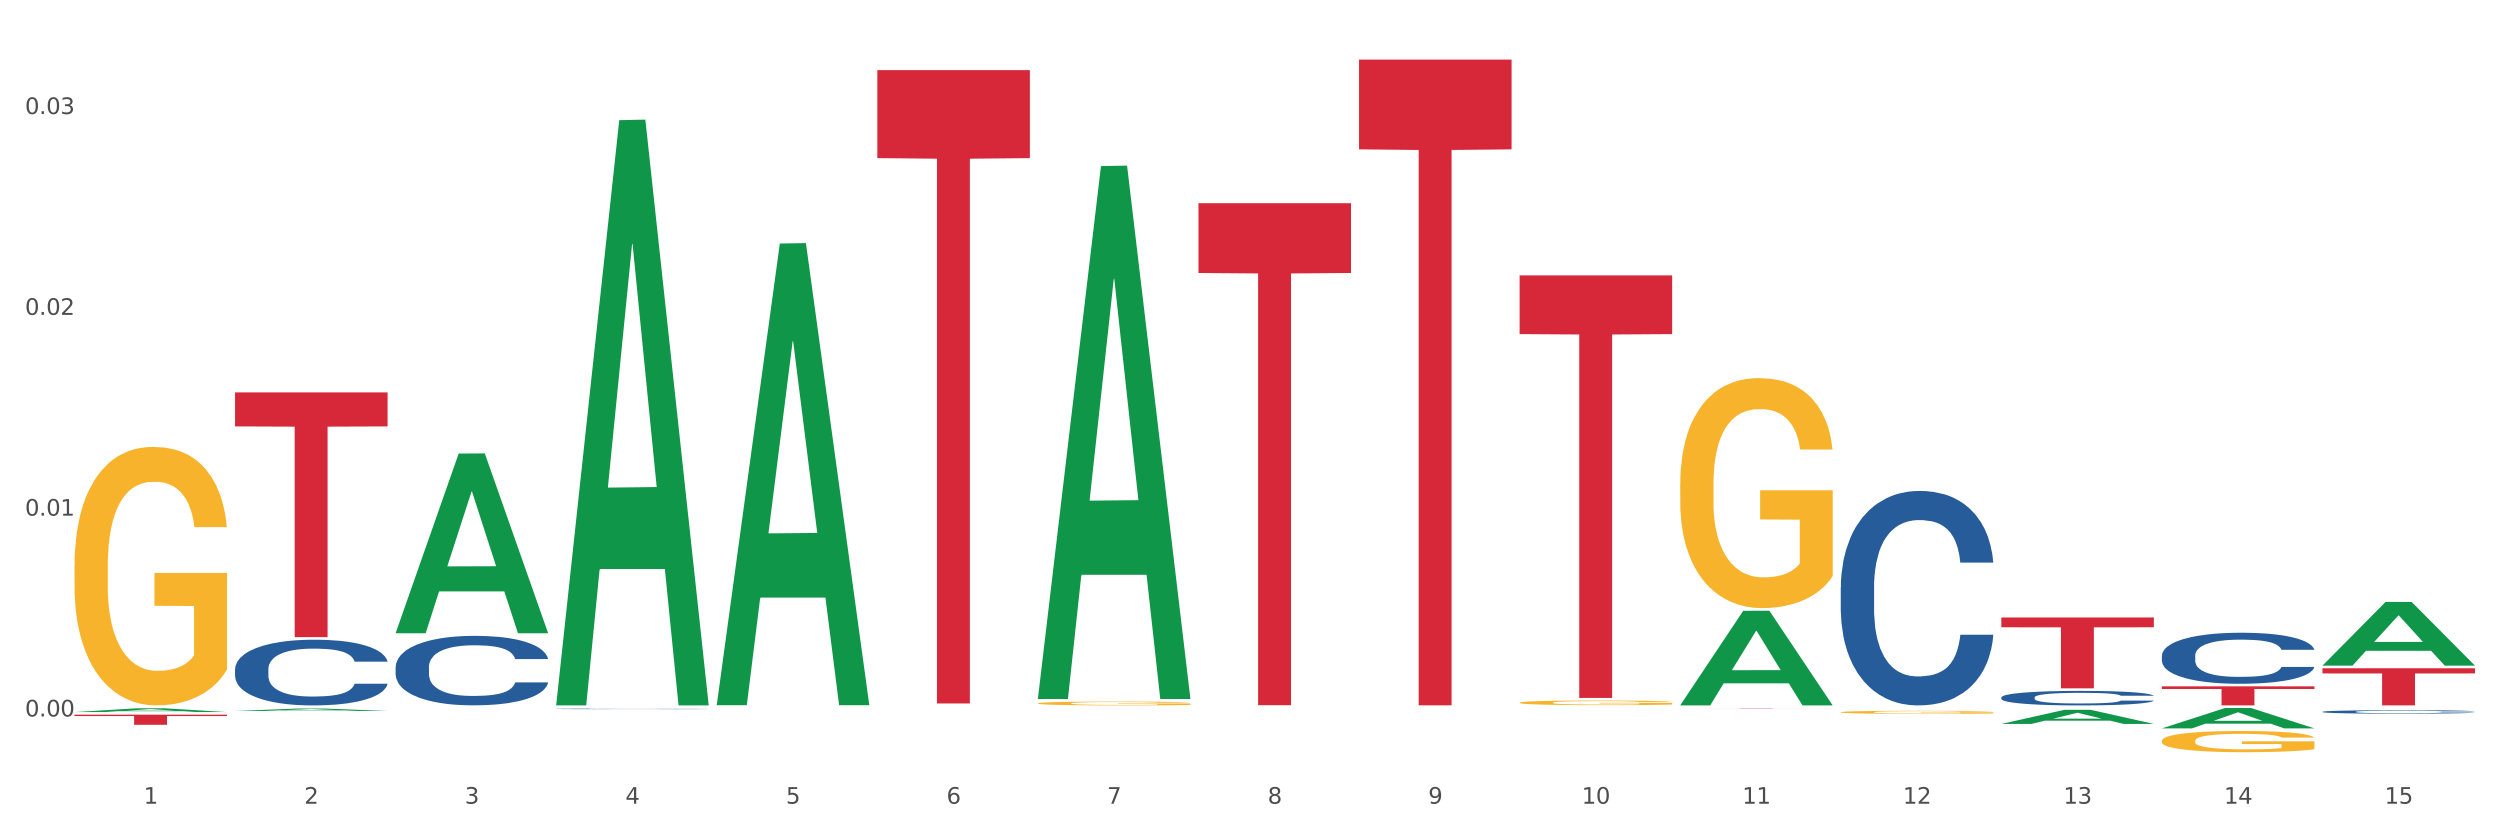 <?xml version="1.0" encoding="utf-8" standalone="no"?>
<!DOCTYPE svg PUBLIC "-//W3C//DTD SVG 1.1//EN"
  "http://www.w3.org/Graphics/SVG/1.1/DTD/svg11.dtd">
<svg xmlns:xlink="http://www.w3.org/1999/xlink" width="1080pt" height="360pt" viewBox="0 0 1080 360" xmlns="http://www.w3.org/2000/svg" version="1.1">
 <rect x="0" y="0" width="1080" height="360" fill="#333333" stroke="none"/>
 <defs>
  <style type="text/css">*{stroke-linejoin: round; stroke-linecap: butt}</style>
 </defs>
 <g id="figure_1">
  <g id="patch_1">
   <path d="M 0 360 
L 1080 360 
L 1080 0 
L 0 0 
z
" style="fill: #ffffff; stroke: #ffffff; stroke-linejoin: miter"/>
  </g>
  <g id="axes_1">
   <g id="matplotlib.axis_1">
    <g id="xtick_1">
     <g id="text_1">
      <!-- 1 -->
      <g style="fill: #4d4d4d" transform="translate(62.07 347.204) scale(0.096 -0.096)">
       <defs>
        <path id="DejaVuSans-31" d="M 794 531 
L 1825 531 
L 1825 4091 
L 703 3866 
L 703 4441 
L 1819 4666 
L 2450 4666 
L 2450 531 
L 3481 531 
L 3481 0 
L 794 0 
L 794 531 
z
" transform="scale(0.016)"/>
       </defs>
       <use xlink:href="#DejaVuSans-31"/>
      </g>
     </g>
    </g>
    <g id="xtick_2">
     <g id="text_2">
      <!-- 2 -->
      <g style="fill: #4d4d4d" transform="translate(131.436 347.204) scale(0.096 -0.096)">
       <defs>
        <path id="DejaVuSans-32" d="M 1228 531 
L 3431 531 
L 3431 0 
L 469 0 
L 469 531 
Q 828 903 1448 1529 
Q 2069 2156 2228 2338 
Q 2531 2678 2651 2914 
Q 2772 3150 2772 3378 
Q 2772 3750 2511 3984 
Q 2250 4219 1831 4219 
Q 1534 4219 1204 4116 
Q 875 4013 500 3803 
L 500 4441 
Q 881 4594 1212 4672 
Q 1544 4750 1819 4750 
Q 2544 4750 2975 4387 
Q 3406 4025 3406 3419 
Q 3406 3131 3298 2873 
Q 3191 2616 2906 2266 
Q 2828 2175 2409 1742 
Q 1991 1309 1228 531 
z
" transform="scale(0.016)"/>
       </defs>
       <use xlink:href="#DejaVuSans-32"/>
      </g>
     </g>
    </g>
    <g id="xtick_3">
     <g id="text_3">
      <!-- 3 -->
      <g style="fill: #4d4d4d" transform="translate(200.802 347.204) scale(0.096 -0.096)">
       <defs>
        <path id="DejaVuSans-33" d="M 2597 2516 
Q 3050 2419 3304 2112 
Q 3559 1806 3559 1356 
Q 3559 666 3084 287 
Q 2609 -91 1734 -91 
Q 1441 -91 1130 -33 
Q 819 25 488 141 
L 488 750 
Q 750 597 1062 519 
Q 1375 441 1716 441 
Q 2309 441 2620 675 
Q 2931 909 2931 1356 
Q 2931 1769 2642 2001 
Q 2353 2234 1838 2234 
L 1294 2234 
L 1294 2753 
L 1863 2753 
Q 2328 2753 2575 2939 
Q 2822 3125 2822 3475 
Q 2822 3834 2567 4026 
Q 2313 4219 1838 4219 
Q 1578 4219 1281 4162 
Q 984 4106 628 3988 
L 628 4550 
Q 988 4650 1302 4700 
Q 1616 4750 1894 4750 
Q 2613 4750 3031 4423 
Q 3450 4097 3450 3541 
Q 3450 3153 3228 2886 
Q 3006 2619 2597 2516 
z
" transform="scale(0.016)"/>
       </defs>
       <use xlink:href="#DejaVuSans-33"/>
      </g>
     </g>
    </g>
    <g id="xtick_4">
     <g id="text_4">
      <!-- 4 -->
      <g style="fill: #4d4d4d" transform="translate(270.169 347.204) scale(0.096 -0.096)">
       <defs>
        <path id="DejaVuSans-34" d="M 2419 4116 
L 825 1625 
L 2419 1625 
L 2419 4116 
z
M 2253 4666 
L 3047 4666 
L 3047 1625 
L 3713 1625 
L 3713 1100 
L 3047 1100 
L 3047 0 
L 2419 0 
L 2419 1100 
L 313 1100 
L 313 1709 
L 2253 4666 
z
" transform="scale(0.016)"/>
       </defs>
       <use xlink:href="#DejaVuSans-34"/>
      </g>
     </g>
    </g>
    <g id="xtick_5">
     <g id="text_5">
      <!-- 5 -->
      <g style="fill: #4d4d4d" transform="translate(339.535 347.204) scale(0.096 -0.096)">
       <defs>
        <path id="DejaVuSans-35" d="M 691 4666 
L 3169 4666 
L 3169 4134 
L 1269 4134 
L 1269 2991 
Q 1406 3038 1543 3061 
Q 1681 3084 1819 3084 
Q 2600 3084 3056 2656 
Q 3513 2228 3513 1497 
Q 3513 744 3044 326 
Q 2575 -91 1722 -91 
Q 1428 -91 1123 -41 
Q 819 9 494 109 
L 494 744 
Q 775 591 1075 516 
Q 1375 441 1709 441 
Q 2250 441 2565 725 
Q 2881 1009 2881 1497 
Q 2881 1984 2565 2268 
Q 2250 2553 1709 2553 
Q 1456 2553 1204 2497 
Q 953 2441 691 2322 
L 691 4666 
z
" transform="scale(0.016)"/>
       </defs>
       <use xlink:href="#DejaVuSans-35"/>
      </g>
     </g>
    </g>
    <g id="xtick_6">
     <g id="text_6">
      <!-- 6 -->
      <g style="fill: #4d4d4d" transform="translate(408.901 347.204) scale(0.096 -0.096)">
       <defs>
        <path id="DejaVuSans-36" d="M 2113 2584 
Q 1688 2584 1439 2293 
Q 1191 2003 1191 1497 
Q 1191 994 1439 701 
Q 1688 409 2113 409 
Q 2538 409 2786 701 
Q 3034 994 3034 1497 
Q 3034 2003 2786 2293 
Q 2538 2584 2113 2584 
z
M 3366 4563 
L 3366 3988 
Q 3128 4100 2886 4159 
Q 2644 4219 2406 4219 
Q 1781 4219 1451 3797 
Q 1122 3375 1075 2522 
Q 1259 2794 1537 2939 
Q 1816 3084 2150 3084 
Q 2853 3084 3261 2657 
Q 3669 2231 3669 1497 
Q 3669 778 3244 343 
Q 2819 -91 2113 -91 
Q 1303 -91 875 529 
Q 447 1150 447 2328 
Q 447 3434 972 4092 
Q 1497 4750 2381 4750 
Q 2619 4750 2861 4703 
Q 3103 4656 3366 4563 
z
" transform="scale(0.016)"/>
       </defs>
       <use xlink:href="#DejaVuSans-36"/>
      </g>
     </g>
    </g>
    <g id="xtick_7">
     <g id="text_7">
      <!-- 7 -->
      <g style="fill: #4d4d4d" transform="translate(478.267 347.204) scale(0.096 -0.096)">
       <defs>
        <path id="DejaVuSans-37" d="M 525 4666 
L 3525 4666 
L 3525 4397 
L 1831 0 
L 1172 0 
L 2766 4134 
L 525 4134 
L 525 4666 
z
" transform="scale(0.016)"/>
       </defs>
       <use xlink:href="#DejaVuSans-37"/>
      </g>
     </g>
    </g>
    <g id="xtick_8">
     <g id="text_8">
      <!-- 8 -->
      <g style="fill: #4d4d4d" transform="translate(547.634 347.204) scale(0.096 -0.096)">
       <defs>
        <path id="DejaVuSans-38" d="M 2034 2216 
Q 1584 2216 1326 1975 
Q 1069 1734 1069 1313 
Q 1069 891 1326 650 
Q 1584 409 2034 409 
Q 2484 409 2743 651 
Q 3003 894 3003 1313 
Q 3003 1734 2745 1975 
Q 2488 2216 2034 2216 
z
M 1403 2484 
Q 997 2584 770 2862 
Q 544 3141 544 3541 
Q 544 4100 942 4425 
Q 1341 4750 2034 4750 
Q 2731 4750 3128 4425 
Q 3525 4100 3525 3541 
Q 3525 3141 3298 2862 
Q 3072 2584 2669 2484 
Q 3125 2378 3379 2068 
Q 3634 1759 3634 1313 
Q 3634 634 3220 271 
Q 2806 -91 2034 -91 
Q 1263 -91 848 271 
Q 434 634 434 1313 
Q 434 1759 690 2068 
Q 947 2378 1403 2484 
z
M 1172 3481 
Q 1172 3119 1398 2916 
Q 1625 2713 2034 2713 
Q 2441 2713 2670 2916 
Q 2900 3119 2900 3481 
Q 2900 3844 2670 4047 
Q 2441 4250 2034 4250 
Q 1625 4250 1398 4047 
Q 1172 3844 1172 3481 
z
" transform="scale(0.016)"/>
       </defs>
       <use xlink:href="#DejaVuSans-38"/>
      </g>
     </g>
    </g>
    <g id="xtick_9">
     <g id="text_9">
      <!-- 9 -->
      <g style="fill: #4d4d4d" transform="translate(617 347.204) scale(0.096 -0.096)">
       <defs>
        <path id="DejaVuSans-39" d="M 703 97 
L 703 672 
Q 941 559 1184 500 
Q 1428 441 1663 441 
Q 2288 441 2617 861 
Q 2947 1281 2994 2138 
Q 2813 1869 2534 1725 
Q 2256 1581 1919 1581 
Q 1219 1581 811 2004 
Q 403 2428 403 3163 
Q 403 3881 828 4315 
Q 1253 4750 1959 4750 
Q 2769 4750 3195 4129 
Q 3622 3509 3622 2328 
Q 3622 1225 3098 567 
Q 2575 -91 1691 -91 
Q 1453 -91 1209 -44 
Q 966 3 703 97 
z
M 1959 2075 
Q 2384 2075 2632 2365 
Q 2881 2656 2881 3163 
Q 2881 3666 2632 3958 
Q 2384 4250 1959 4250 
Q 1534 4250 1286 3958 
Q 1038 3666 1038 3163 
Q 1038 2656 1286 2365 
Q 1534 2075 1959 2075 
z
" transform="scale(0.016)"/>
       </defs>
       <use xlink:href="#DejaVuSans-39"/>
      </g>
     </g>
    </g>
    <g id="xtick_10">
     <g id="text_10">
      <!-- 10 -->
      <g style="fill: #4d4d4d" transform="translate(683.312 347.204) scale(0.096 -0.096)">
       <defs>
        <path id="DejaVuSans-30" d="M 2034 4250 
Q 1547 4250 1301 3770 
Q 1056 3291 1056 2328 
Q 1056 1369 1301 889 
Q 1547 409 2034 409 
Q 2525 409 2770 889 
Q 3016 1369 3016 2328 
Q 3016 3291 2770 3770 
Q 2525 4250 2034 4250 
z
M 2034 4750 
Q 2819 4750 3233 4129 
Q 3647 3509 3647 2328 
Q 3647 1150 3233 529 
Q 2819 -91 2034 -91 
Q 1250 -91 836 529 
Q 422 1150 422 2328 
Q 422 3509 836 4129 
Q 1250 4750 2034 4750 
z
" transform="scale(0.016)"/>
       </defs>
       <use xlink:href="#DejaVuSans-31"/>
       <use xlink:href="#DejaVuSans-30" transform="translate(63.623 0)"/>
      </g>
     </g>
    </g>
    <g id="xtick_11">
     <g id="text_11">
      <!-- 11 -->
      <g style="fill: #4d4d4d" transform="translate(752.678 347.204) scale(0.096 -0.096)">
       <use xlink:href="#DejaVuSans-31"/>
       <use xlink:href="#DejaVuSans-31" transform="translate(63.623 0)"/>
      </g>
     </g>
    </g>
    <g id="xtick_12">
     <g id="text_12">
      <!-- 12 -->
      <g style="fill: #4d4d4d" transform="translate(822.044 347.204) scale(0.096 -0.096)">
       <use xlink:href="#DejaVuSans-31"/>
       <use xlink:href="#DejaVuSans-32" transform="translate(63.623 0)"/>
      </g>
     </g>
    </g>
    <g id="xtick_13">
     <g id="text_13">
      <!-- 13 -->
      <g style="fill: #4d4d4d" transform="translate(891.411 347.204) scale(0.096 -0.096)">
       <use xlink:href="#DejaVuSans-31"/>
       <use xlink:href="#DejaVuSans-33" transform="translate(63.623 0)"/>
      </g>
     </g>
    </g>
    <g id="xtick_14">
     <g id="text_14">
      <!-- 14 -->
      <g style="fill: #4d4d4d" transform="translate(960.777 347.204) scale(0.096 -0.096)">
       <use xlink:href="#DejaVuSans-31"/>
       <use xlink:href="#DejaVuSans-34" transform="translate(63.623 0)"/>
      </g>
     </g>
    </g>
    <g id="xtick_15">
     <g id="text_15">
      <!-- 15 -->
      <g style="fill: #4d4d4d" transform="translate(1030.143 347.204) scale(0.096 -0.096)">
       <use xlink:href="#DejaVuSans-31"/>
       <use xlink:href="#DejaVuSans-35" transform="translate(63.623 0)"/>
      </g>
     </g>
    </g>
    <g id="xtick_16"/>
    <g id="xtick_17"/>
    <g id="xtick_18"/>
    <g id="xtick_19"/>
    <g id="xtick_20"/>
    <g id="xtick_21"/>
    <g id="xtick_22"/>
    <g id="xtick_23"/>
    <g id="xtick_24"/>
    <g id="xtick_25"/>
    <g id="xtick_26"/>
    <g id="xtick_27"/>
    <g id="xtick_28"/>
    <g id="xtick_29"/>
   </g>
   <g id="matplotlib.axis_2">
    <g id="ytick_1">
     <g id="text_16">
      <!-- 0.00 -->
      <g style="fill: #4d4d4d" transform="translate(10.8 309.509) scale(0.096 -0.096)">
       <defs>
        <path id="DejaVuSans-2e" d="M 684 794 
L 1344 794 
L 1344 0 
L 684 0 
L 684 794 
z
" transform="scale(0.016)"/>
       </defs>
       <use xlink:href="#DejaVuSans-30"/>
       <use xlink:href="#DejaVuSans-2e" transform="translate(63.623 0)"/>
       <use xlink:href="#DejaVuSans-30" transform="translate(95.41 0)"/>
       <use xlink:href="#DejaVuSans-30" transform="translate(159.033 0)"/>
      </g>
     </g>
    </g>
    <g id="ytick_2">
     <g id="text_17">
      <!-- 0.01 -->
      <g style="fill: #4d4d4d" transform="translate(10.8 222.763) scale(0.096 -0.096)">
       <use xlink:href="#DejaVuSans-30"/>
       <use xlink:href="#DejaVuSans-2e" transform="translate(63.623 0)"/>
       <use xlink:href="#DejaVuSans-30" transform="translate(95.41 0)"/>
       <use xlink:href="#DejaVuSans-31" transform="translate(159.033 0)"/>
      </g>
     </g>
    </g>
    <g id="ytick_3">
     <g id="text_18">
      <!-- 0.02 -->
      <g style="fill: #4d4d4d" transform="translate(10.8 136.017) scale(0.096 -0.096)">
       <use xlink:href="#DejaVuSans-30"/>
       <use xlink:href="#DejaVuSans-2e" transform="translate(63.623 0)"/>
       <use xlink:href="#DejaVuSans-30" transform="translate(95.41 0)"/>
       <use xlink:href="#DejaVuSans-32" transform="translate(159.033 0)"/>
      </g>
     </g>
    </g>
    <g id="ytick_4">
     <g id="text_19">
      <!-- 0.03 -->
      <g style="fill: #4d4d4d" transform="translate(10.8 49.271) scale(0.096 -0.096)">
       <use xlink:href="#DejaVuSans-30"/>
       <use xlink:href="#DejaVuSans-2e" transform="translate(63.623 0)"/>
       <use xlink:href="#DejaVuSans-30" transform="translate(95.41 0)"/>
       <use xlink:href="#DejaVuSans-33" transform="translate(159.033 0)"/>
      </g>
     </g>
    </g>
    <g id="ytick_5"/>
    <g id="ytick_6"/>
    <g id="ytick_7"/>
   </g>
   <g id="PolyCollection_1">
    <path d="M 32.175 307.615 
L 32.243 307.614 
L 59.417 305.96 
L 70.695 305.958 
L 98.073 307.619 
L 85.029 307.619 
L 79.119 307.232 
L 51.061 307.232 
L 50.857 307.238 
L 45.151 307.619 
L 32.175 307.619 
L 32.175 307.615 
L 54.594 307.001 
L 75.586 307 
L 65.192 306.312 
L 65.056 306.309 
L 64.92 306.314 
L 54.526 307 
L 54.594 307.001 
L 32.175 307.615 
z
" clip-path="url(#pef08b72d3c)" style="fill: #109648"/>
    <path d="M 725.837 209.257 
L 725.915 209.167 
L 725.915 205.9 
L 726.071 203.087 
L 726.849 196.282 
L 728.016 190.656 
L 728.871 187.661 
L 729.727 185.211 
L 730.739 182.761 
L 731.984 180.22 
L 734.24 176.5 
L 735.64 174.595 
L 737.352 172.598 
L 740.464 169.695 
L 742.72 168.061 
L 745.054 166.7 
L 748.866 165.067 
L 751.356 164.341 
L 754.001 163.796 
L 757.191 163.433 
L 759.603 163.343 
L 764.894 163.615 
L 769.406 164.432 
L 771.585 165.067 
L 774.385 166.156 
L 775.864 166.882 
L 778.275 168.333 
L 780.765 170.239 
L 782.477 171.872 
L 785.044 174.958 
L 786.989 178.043 
L 788.779 181.854 
L 789.712 184.485 
L 790.412 186.935 
L 791.035 189.748 
L 791.657 194.195 
L 777.653 194.195 
L 777.108 191.019 
L 776.253 188.024 
L 775.008 185.12 
L 773.919 183.306 
L 772.051 181.037 
L 770.34 179.585 
L 768.55 178.496 
L 766.372 177.589 
L 764.66 177.135 
L 762.248 176.772 
L 757.502 176.863 
L 754.313 177.589 
L 752.134 178.496 
L 750.734 179.313 
L 749.489 180.22 
L 748.088 181.491 
L 746.455 183.396 
L 745.288 185.12 
L 744.121 187.298 
L 743.187 189.476 
L 742.331 192.017 
L 741.631 194.739 
L 741.086 197.552 
L 740.62 201 
L 740.23 206.717 
L 740.23 219.148 
L 740.386 221.961 
L 740.775 225.682 
L 741.242 228.494 
L 742.02 231.852 
L 742.72 234.12 
L 744.043 237.387 
L 745.521 240.109 
L 746.688 241.833 
L 747.855 243.285 
L 749.878 245.281 
L 752.134 246.915 
L 754.079 247.913 
L 756.724 248.82 
L 758.514 249.183 
L 760.07 249.365 
L 763.882 249.365 
L 766.605 249.093 
L 769.639 248.457 
L 771.974 247.641 
L 773.919 246.643 
L 776.097 245.009 
L 777.497 243.467 
L 777.497 224.502 
L 760.381 224.411 
L 760.381 211.798 
L 791.735 211.798 
L 791.735 248.82 
L 790.412 250.726 
L 788.934 252.45 
L 787.378 253.993 
L 785.044 255.898 
L 782.243 257.713 
L 779.754 258.983 
L 777.108 260.072 
L 773.996 261.07 
L 769.951 261.978 
L 767.461 262.341 
L 764.349 262.613 
L 760.692 262.704 
L 757.502 262.522 
L 754.39 262.068 
L 751.123 261.252 
L 747.933 260.072 
L 745.521 258.893 
L 743.109 257.441 
L 740.542 255.535 
L 738.519 253.72 
L 736.963 252.087 
L 735.251 250 
L 733.384 247.278 
L 731.984 244.828 
L 730.739 242.287 
L 729.416 239.02 
L 728.482 236.207 
L 727.549 232.669 
L 727.004 230.037 
L 726.382 225.954 
L 725.915 220.237 
L 725.837 209.257 
z
" clip-path="url(#pef08b72d3c)" style="fill: #f7b32b"/>
    <path d="M 795.203 307.678 
L 795.281 307.677 
L 795.281 307.634 
L 795.437 307.596 
L 796.215 307.506 
L 797.382 307.431 
L 798.238 307.391 
L 799.094 307.358 
L 800.105 307.325 
L 801.35 307.292 
L 803.606 307.242 
L 805.006 307.217 
L 806.718 307.19 
L 809.83 307.151 
L 812.086 307.13 
L 814.42 307.112 
L 818.233 307.09 
L 820.722 307.08 
L 823.368 307.073 
L 826.557 307.068 
L 828.969 307.067 
L 834.26 307.07 
L 838.772 307.081 
L 840.951 307.09 
L 843.752 307.104 
L 845.23 307.114 
L 847.642 307.133 
L 850.131 307.159 
L 851.843 307.18 
L 854.41 307.222 
L 856.355 307.263 
L 858.145 307.313 
L 859.078 307.348 
L 859.779 307.381 
L 860.401 307.419 
L 861.024 307.478 
L 847.019 307.478 
L 846.475 307.435 
L 845.619 307.396 
L 844.374 307.357 
L 843.285 307.333 
L 841.418 307.303 
L 839.706 307.283 
L 837.916 307.269 
L 835.738 307.257 
L 834.026 307.251 
L 831.615 307.246 
L 826.869 307.247 
L 823.679 307.257 
L 821.5 307.269 
L 820.1 307.28 
L 818.855 307.292 
L 817.455 307.309 
L 815.821 307.334 
L 814.654 307.357 
L 813.487 307.386 
L 812.553 307.415 
L 811.697 307.449 
L 810.997 307.485 
L 810.453 307.522 
L 809.986 307.568 
L 809.597 307.645 
L 809.597 307.81 
L 809.752 307.848 
L 810.141 307.897 
L 810.608 307.935 
L 811.386 307.979 
L 812.086 308.01 
L 813.409 308.053 
L 814.887 308.089 
L 816.054 308.112 
L 817.221 308.132 
L 819.244 308.158 
L 821.5 308.18 
L 823.445 308.193 
L 826.091 308.205 
L 827.88 308.21 
L 829.436 308.213 
L 833.248 308.213 
L 835.971 308.209 
L 839.006 308.201 
L 841.34 308.19 
L 843.285 308.176 
L 845.463 308.155 
L 846.864 308.134 
L 846.864 307.881 
L 829.747 307.88 
L 829.747 307.712 
L 861.101 307.712 
L 861.101 308.205 
L 859.779 308.231 
L 858.3 308.254 
L 856.744 308.274 
L 854.41 308.3 
L 851.61 308.324 
L 849.12 308.341 
L 846.475 308.355 
L 843.363 308.369 
L 839.317 308.381 
L 836.827 308.386 
L 833.715 308.389 
L 830.059 308.39 
L 826.869 308.388 
L 823.757 308.382 
L 820.489 308.371 
L 817.299 308.355 
L 814.887 308.34 
L 812.475 308.32 
L 809.908 308.295 
L 807.885 308.271 
L 806.329 308.249 
L 804.617 308.221 
L 802.75 308.185 
L 801.35 308.152 
L 800.105 308.118 
L 798.782 308.075 
L 797.849 308.037 
L 796.915 307.99 
L 796.37 307.955 
L 795.748 307.901 
L 795.281 307.825 
L 795.203 307.678 
z
" clip-path="url(#pef08b72d3c)" style="fill: #f7b32b"/>
    <path d="M 933.936 320.024 
L 934.014 320.016 
L 934.014 319.715 
L 934.169 319.456 
L 934.947 318.829 
L 936.114 318.31 
L 936.97 318.034 
L 937.826 317.809 
L 938.837 317.583 
L 940.082 317.349 
L 942.338 317.006 
L 943.739 316.83 
L 945.45 316.646 
L 948.563 316.379 
L 950.819 316.228 
L 953.153 316.103 
L 956.965 315.952 
L 959.455 315.885 
L 962.1 315.835 
L 965.29 315.802 
L 967.702 315.794 
L 972.992 315.819 
L 977.505 315.894 
L 979.683 315.952 
L 982.484 316.053 
L 983.962 316.12 
L 986.374 316.253 
L 988.864 316.429 
L 990.575 316.58 
L 993.143 316.864 
L 995.088 317.148 
L 996.877 317.499 
L 997.811 317.742 
L 998.511 317.968 
L 999.134 318.227 
L 999.756 318.636 
L 985.752 318.636 
L 985.207 318.344 
L 984.351 318.068 
L 983.106 317.8 
L 982.017 317.633 
L 980.15 317.424 
L 978.438 317.29 
L 976.649 317.19 
L 974.47 317.106 
L 972.759 317.064 
L 970.347 317.031 
L 965.601 317.039 
L 962.411 317.106 
L 960.233 317.19 
L 958.832 317.265 
L 957.588 317.349 
L 956.187 317.466 
L 954.553 317.641 
L 953.386 317.8 
L 952.219 318.001 
L 951.286 318.202 
L 950.43 318.436 
L 949.73 318.687 
L 949.185 318.946 
L 948.718 319.264 
L 948.329 319.79 
L 948.329 320.936 
L 948.485 321.195 
L 948.874 321.538 
L 949.341 321.797 
L 950.119 322.107 
L 950.819 322.316 
L 952.141 322.617 
L 953.62 322.867 
L 954.787 323.026 
L 955.954 323.16 
L 957.977 323.344 
L 960.233 323.495 
L 962.178 323.587 
L 964.823 323.67 
L 966.613 323.704 
L 968.169 323.72 
L 971.981 323.72 
L 974.704 323.695 
L 977.738 323.637 
L 980.072 323.561 
L 982.017 323.469 
L 984.196 323.319 
L 985.596 323.177 
L 985.596 321.429 
L 968.48 321.421 
L 968.48 320.259 
L 999.834 320.259 
L 999.834 323.67 
L 998.511 323.846 
L 997.033 324.005 
L 995.477 324.147 
L 993.143 324.322 
L 990.342 324.49 
L 987.852 324.607 
L 985.207 324.707 
L 982.095 324.799 
L 978.049 324.883 
L 975.56 324.916 
L 972.448 324.941 
L 968.791 324.95 
L 965.601 324.933 
L 962.489 324.891 
L 959.221 324.816 
L 956.032 324.707 
L 953.62 324.598 
L 951.208 324.465 
L 948.64 324.289 
L 946.618 324.122 
L 945.061 323.971 
L 943.35 323.779 
L 941.483 323.528 
L 940.082 323.302 
L 938.837 323.068 
L 937.515 322.767 
L 936.581 322.508 
L 935.648 322.182 
L 935.103 321.939 
L 934.48 321.563 
L 934.014 321.036 
L 933.936 320.024 
z
" clip-path="url(#pef08b72d3c)" style="fill: #f7b32b"/>
    <path d="M 1003.302 307.484 
L 1003.38 307.483 
L 1003.38 307.445 
L 1003.614 307.393 
L 1004.47 307.297 
L 1005.561 307.225 
L 1007.43 307.14 
L 1008.443 307.105 
L 1009.767 307.065 
L 1012.494 307.001 
L 1015.609 306.946 
L 1017.79 306.916 
L 1019.426 306.897 
L 1023.087 306.863 
L 1025.19 306.848 
L 1027.371 306.836 
L 1029.241 306.827 
L 1032.356 306.818 
L 1034.849 306.814 
L 1037.731 306.812 
L 1040.146 306.814 
L 1043.339 306.819 
L 1048.013 306.836 
L 1049.805 306.845 
L 1052.219 306.862 
L 1054.712 306.883 
L 1056.737 306.905 
L 1059.074 306.937 
L 1061.489 306.978 
L 1063.825 307.029 
L 1065.461 307.077 
L 1066.785 307.128 
L 1067.954 307.189 
L 1068.811 307.256 
L 1069.2 307.312 
L 1054.945 307.312 
L 1054.556 307.262 
L 1053.777 307.207 
L 1052.998 307.17 
L 1052.141 307.14 
L 1050.817 307.106 
L 1049.649 307.084 
L 1047.701 307.058 
L 1045.91 307.042 
L 1044.43 307.032 
L 1042.638 307.024 
L 1038.822 307.016 
L 1036.095 307.016 
L 1034.382 307.019 
L 1032.278 307.025 
L 1030.487 307.035 
L 1028.384 307.051 
L 1026.748 307.069 
L 1025.112 307.092 
L 1024.178 307.109 
L 1022.775 307.139 
L 1021.841 307.163 
L 1020.594 307.206 
L 1019.893 307.236 
L 1018.647 307.313 
L 1018.102 307.371 
L 1017.868 307.41 
L 1017.712 307.454 
L 1017.712 307.667 
L 1018.18 307.763 
L 1018.569 307.804 
L 1019.192 307.85 
L 1020.361 307.91 
L 1022.074 307.969 
L 1023.866 308.011 
L 1025.346 308.037 
L 1026.748 308.056 
L 1028.15 308.071 
L 1029.864 308.085 
L 1031.266 308.093 
L 1033.369 308.101 
L 1035.862 308.105 
L 1037.809 308.105 
L 1041.781 308.099 
L 1043.573 308.092 
L 1045.287 308.082 
L 1047.156 308.067 
L 1048.636 308.051 
L 1049.493 308.038 
L 1050.895 308.013 
L 1051.986 307.985 
L 1052.92 307.954 
L 1053.543 307.927 
L 1054.244 307.886 
L 1054.79 307.839 
L 1054.945 307.815 
L 1069.2 307.815 
L 1068.888 307.864 
L 1068.343 307.911 
L 1067.253 307.976 
L 1066.396 308.013 
L 1065.072 308.058 
L 1063.67 308.096 
L 1061.722 308.138 
L 1059.931 308.17 
L 1058.061 308.197 
L 1056.036 308.221 
L 1052.375 308.256 
L 1051.051 308.265 
L 1048.247 308.281 
L 1046.066 308.291 
L 1042.872 308.301 
L 1039.6 308.306 
L 1036.173 308.307 
L 1033.135 308.305 
L 1029.786 308.297 
L 1027.683 308.288 
L 1025.346 308.276 
L 1022.62 308.257 
L 1020.049 308.234 
L 1017.634 308.206 
L 1015.376 308.175 
L 1013.272 308.139 
L 1010.546 308.081 
L 1008.521 308.023 
L 1007.041 307.97 
L 1006.028 307.925 
L 1005.016 307.868 
L 1004.47 307.828 
L 1003.614 307.733 
L 1003.302 307.644 
L 1003.302 307.484 
z
" clip-path="url(#pef08b72d3c)" style="fill: #255c99"/>
    <path d="M 1003.302 288.691 
L 1069.2 288.691 
L 1069.2 290.921 
L 1043.278 290.937 
L 1043.278 304.741 
L 1029.068 304.741 
L 1029.068 290.937 
L 1003.302 290.921 
L 1003.302 288.706 
L 1003.302 288.691 
z
" clip-path="url(#pef08b72d3c)" style="fill: #d62839"/>
    <path d="M 933.936 296.508 
L 999.834 296.508 
L 999.834 297.652 
L 973.912 297.66 
L 973.912 304.741 
L 959.702 304.741 
L 959.702 297.66 
L 933.936 297.652 
L 933.936 296.516 
L 933.936 296.508 
z
" clip-path="url(#pef08b72d3c)" style="fill: #d62839"/>
    <path d="M 864.57 266.731 
L 930.468 266.731 
L 930.468 270.985 
L 904.546 271.014 
L 904.546 297.346 
L 890.335 297.346 
L 890.335 271.014 
L 864.57 270.985 
L 864.57 266.76 
L 864.57 266.731 
z
" clip-path="url(#pef08b72d3c)" style="fill: #d62839"/>
    <path d="M 725.837 305.914 
L 791.735 305.914 
L 791.735 305.931 
L 765.813 305.931 
L 765.813 306.034 
L 751.603 306.034 
L 751.603 305.931 
L 725.837 305.931 
L 725.837 305.914 
L 725.837 305.914 
z
" clip-path="url(#pef08b72d3c)" style="fill: #d62839"/>
    <path d="M 656.471 118.961 
L 722.369 118.961 
L 722.369 144.328 
L 696.447 144.5 
L 696.447 301.504 
L 682.237 301.504 
L 682.237 144.5 
L 656.471 144.328 
L 656.471 119.132 
L 656.471 118.961 
z
" clip-path="url(#pef08b72d3c)" style="fill: #d62839"/>
    <path d="M 587.105 25.759 
L 653.003 25.759 
L 653.003 64.523 
L 627.081 64.785 
L 627.081 304.7 
L 612.871 304.7 
L 612.871 64.785 
L 587.105 64.523 
L 587.105 26.021 
L 587.105 25.759 
z
" clip-path="url(#pef08b72d3c)" style="fill: #d62839"/>
    <path d="M 517.739 87.794 
L 583.636 87.794 
L 583.636 117.931 
L 557.715 118.134 
L 557.715 304.657 
L 543.504 304.657 
L 543.504 118.134 
L 517.739 117.931 
L 517.739 87.997 
L 517.739 87.794 
z
" clip-path="url(#pef08b72d3c)" style="fill: #d62839"/>
    <path d="M 379.006 30.287 
L 444.904 30.287 
L 444.904 68.308 
L 418.982 68.565 
L 418.982 303.883 
L 404.772 303.883 
L 404.772 68.565 
L 379.006 68.308 
L 379.006 30.544 
L 379.006 30.287 
z
" clip-path="url(#pef08b72d3c)" style="fill: #d62839"/>
    <path d="M 101.541 169.525 
L 167.439 169.525 
L 167.439 184.215 
L 141.517 184.314 
L 141.517 275.232 
L 127.307 275.232 
L 127.307 184.314 
L 101.541 184.215 
L 101.541 169.624 
L 101.541 169.525 
z
" clip-path="url(#pef08b72d3c)" style="fill: #d62839"/>
    <path d="M 32.175 308.739 
L 98.073 308.739 
L 98.073 309.347 
L 72.151 309.351 
L 72.151 313.113 
L 57.941 313.113 
L 57.941 309.351 
L 32.175 309.347 
L 32.175 308.743 
L 32.175 308.739 
z
" clip-path="url(#pef08b72d3c)" style="fill: #d62839"/>
    <path d="M 101.541 289.108 
L 101.619 289.082 
L 101.619 288.356 
L 101.853 287.371 
L 102.71 285.556 
L 103.8 284.182 
L 105.67 282.574 
L 106.682 281.9 
L 108.006 281.148 
L 110.733 279.93 
L 113.848 278.893 
L 116.029 278.322 
L 117.665 277.959 
L 121.326 277.311 
L 123.429 277.026 
L 125.61 276.793 
L 127.48 276.637 
L 130.595 276.456 
L 133.088 276.378 
L 135.97 276.352 
L 138.385 276.378 
L 141.578 276.482 
L 146.252 276.793 
L 148.044 276.974 
L 150.458 277.285 
L 152.951 277.7 
L 154.976 278.115 
L 157.313 278.711 
L 159.728 279.489 
L 162.064 280.474 
L 163.7 281.382 
L 165.024 282.341 
L 166.193 283.508 
L 167.05 284.778 
L 167.439 285.841 
L 153.185 285.841 
L 152.795 284.882 
L 152.016 283.845 
L 151.237 283.145 
L 150.38 282.574 
L 149.056 281.926 
L 147.888 281.511 
L 145.941 281.019 
L 144.149 280.708 
L 142.669 280.526 
L 140.877 280.371 
L 137.061 280.215 
L 134.334 280.215 
L 132.621 280.267 
L 130.518 280.396 
L 128.726 280.578 
L 126.623 280.889 
L 124.987 281.226 
L 123.351 281.667 
L 122.417 281.978 
L 121.015 282.548 
L 120.08 283.015 
L 118.834 283.819 
L 118.133 284.389 
L 116.886 285.867 
L 116.341 286.956 
L 116.107 287.708 
L 115.952 288.537 
L 115.952 292.582 
L 116.419 294.397 
L 116.808 295.174 
L 117.431 296.056 
L 118.6 297.197 
L 120.314 298.311 
L 122.105 299.115 
L 123.585 299.608 
L 124.987 299.971 
L 126.389 300.256 
L 128.103 300.515 
L 129.505 300.671 
L 131.608 300.826 
L 134.101 300.904 
L 136.048 300.904 
L 140.021 300.774 
L 141.812 300.645 
L 143.526 300.463 
L 145.395 300.178 
L 146.875 299.867 
L 147.732 299.634 
L 149.134 299.141 
L 150.225 298.622 
L 151.159 298.026 
L 151.783 297.508 
L 152.484 296.73 
L 153.029 295.848 
L 153.185 295.382 
L 167.439 295.382 
L 167.128 296.315 
L 166.582 297.222 
L 165.492 298.441 
L 164.635 299.141 
L 163.311 299.997 
L 161.909 300.722 
L 159.961 301.526 
L 158.17 302.122 
L 156.3 302.641 
L 154.275 303.108 
L 150.614 303.756 
L 149.29 303.937 
L 146.486 304.248 
L 144.305 304.43 
L 141.111 304.611 
L 137.84 304.715 
L 134.412 304.741 
L 131.374 304.689 
L 128.025 304.534 
L 125.922 304.378 
L 123.585 304.145 
L 120.859 303.782 
L 118.288 303.341 
L 115.874 302.822 
L 113.615 302.226 
L 111.512 301.552 
L 108.785 300.437 
L 106.76 299.348 
L 105.28 298.337 
L 104.267 297.482 
L 103.255 296.393 
L 102.71 295.641 
L 101.853 293.826 
L 101.541 292.141 
L 101.541 289.108 
z
" clip-path="url(#pef08b72d3c)" style="fill: #255c99"/>
    <path d="M 170.907 288.176 
L 170.985 288.148 
L 170.985 287.381 
L 171.219 286.339 
L 172.076 284.421 
L 173.166 282.968 
L 175.036 281.269 
L 176.048 280.556 
L 177.373 279.762 
L 180.099 278.473 
L 183.215 277.377 
L 185.396 276.774 
L 187.031 276.39 
L 190.692 275.705 
L 192.796 275.404 
L 194.977 275.157 
L 196.846 274.993 
L 199.962 274.801 
L 202.454 274.719 
L 205.336 274.691 
L 207.751 274.719 
L 210.945 274.828 
L 215.618 275.157 
L 217.41 275.349 
L 219.825 275.678 
L 222.317 276.116 
L 224.342 276.555 
L 226.679 277.185 
L 229.094 278.007 
L 231.431 279.049 
L 233.066 280.008 
L 234.391 281.022 
L 235.559 282.256 
L 236.416 283.599 
L 236.805 284.722 
L 222.551 284.722 
L 222.161 283.708 
L 221.382 282.612 
L 220.604 281.872 
L 219.747 281.269 
L 218.422 280.584 
L 217.254 280.145 
L 215.307 279.625 
L 213.515 279.296 
L 212.035 279.104 
L 210.244 278.939 
L 206.427 278.775 
L 203.701 278.775 
L 201.987 278.83 
L 199.884 278.967 
L 198.092 279.159 
L 195.989 279.487 
L 194.353 279.844 
L 192.718 280.31 
L 191.783 280.639 
L 190.381 281.242 
L 189.446 281.735 
L 188.2 282.585 
L 187.499 283.188 
L 186.252 284.75 
L 185.707 285.901 
L 185.474 286.696 
L 185.318 287.573 
L 185.318 291.848 
L 185.785 293.767 
L 186.175 294.589 
L 186.798 295.521 
L 187.966 296.727 
L 189.68 297.905 
L 191.471 298.755 
L 192.951 299.276 
L 194.353 299.66 
L 195.755 299.961 
L 197.469 300.235 
L 198.871 300.4 
L 200.974 300.564 
L 203.467 300.646 
L 205.414 300.646 
L 209.387 300.509 
L 211.178 300.372 
L 212.892 300.18 
L 214.761 299.879 
L 216.241 299.55 
L 217.098 299.303 
L 218.5 298.783 
L 219.591 298.234 
L 220.526 297.604 
L 221.149 297.056 
L 221.85 296.234 
L 222.395 295.302 
L 222.551 294.808 
L 236.805 294.808 
L 236.494 295.795 
L 235.949 296.754 
L 234.858 298.043 
L 234.001 298.783 
L 232.677 299.687 
L 231.275 300.454 
L 229.328 301.304 
L 227.536 301.934 
L 225.667 302.483 
L 223.641 302.976 
L 219.98 303.661 
L 218.656 303.853 
L 215.852 304.182 
L 213.671 304.374 
L 210.477 304.566 
L 207.206 304.675 
L 203.779 304.703 
L 200.741 304.648 
L 197.391 304.483 
L 195.288 304.319 
L 192.951 304.072 
L 190.225 303.689 
L 187.655 303.223 
L 185.24 302.674 
L 182.981 302.044 
L 180.878 301.331 
L 178.152 300.153 
L 176.126 299.002 
L 174.646 297.933 
L 173.634 297.028 
L 172.621 295.877 
L 172.076 295.082 
L 171.219 293.164 
L 170.907 291.382 
L 170.907 288.176 
z
" clip-path="url(#pef08b72d3c)" style="fill: #255c99"/>
    <path d="M 240.274 306.234 
L 240.352 306.234 
L 240.352 306.227 
L 240.585 306.218 
L 241.442 306.202 
L 242.533 306.189 
L 244.402 306.175 
L 245.415 306.169 
L 246.739 306.162 
L 249.465 306.151 
L 252.581 306.142 
L 254.762 306.137 
L 256.398 306.133 
L 260.059 306.128 
L 262.162 306.125 
L 264.343 306.123 
L 266.212 306.121 
L 269.328 306.12 
L 271.821 306.119 
L 274.703 306.119 
L 277.117 306.119 
L 280.311 306.12 
L 284.985 306.123 
L 286.776 306.124 
L 289.191 306.127 
L 291.683 306.131 
L 293.709 306.135 
L 296.045 306.14 
L 298.46 306.147 
L 300.797 306.156 
L 302.433 306.164 
L 303.757 306.173 
L 304.925 306.183 
L 305.782 306.195 
L 306.172 306.204 
L 291.917 306.204 
L 291.528 306.196 
L 290.749 306.186 
L 289.97 306.18 
L 289.113 306.175 
L 287.789 306.169 
L 286.62 306.165 
L 284.673 306.161 
L 282.881 306.158 
L 281.401 306.156 
L 279.61 306.155 
L 275.793 306.154 
L 273.067 306.154 
L 271.353 306.154 
L 269.25 306.155 
L 267.458 306.157 
L 265.355 306.16 
L 263.72 306.163 
L 262.084 306.167 
L 261.149 306.17 
L 259.747 306.175 
L 258.812 306.179 
L 257.566 306.186 
L 256.865 306.191 
L 255.619 306.205 
L 255.073 306.214 
L 254.84 306.221 
L 254.684 306.229 
L 254.684 306.265 
L 255.151 306.281 
L 255.541 306.288 
L 256.164 306.296 
L 257.332 306.307 
L 259.046 306.317 
L 260.838 306.324 
L 262.318 306.328 
L 263.72 306.332 
L 265.122 306.334 
L 266.835 306.336 
L 268.237 306.338 
L 270.341 306.339 
L 272.833 306.34 
L 274.78 306.34 
L 278.753 306.339 
L 280.545 306.338 
L 282.258 306.336 
L 284.128 306.333 
L 285.608 306.331 
L 286.465 306.329 
L 287.867 306.324 
L 288.957 306.319 
L 289.892 306.314 
L 290.515 306.309 
L 291.216 306.302 
L 291.761 306.294 
L 291.917 306.29 
L 306.172 306.29 
L 305.86 306.299 
L 305.315 306.307 
L 304.224 306.318 
L 303.367 306.324 
L 302.043 306.332 
L 300.641 306.338 
L 298.694 306.346 
L 296.902 306.351 
L 295.033 306.356 
L 293.008 306.36 
L 289.347 306.366 
L 288.022 306.367 
L 285.218 306.37 
L 283.037 306.372 
L 279.844 306.373 
L 276.572 306.374 
L 273.145 306.375 
L 270.107 306.374 
L 266.757 306.373 
L 264.654 306.371 
L 262.318 306.369 
L 259.591 306.366 
L 257.021 306.362 
L 254.606 306.357 
L 252.347 306.352 
L 250.244 306.346 
L 247.518 306.336 
L 245.493 306.326 
L 244.013 306.317 
L 243 306.309 
L 241.987 306.299 
L 241.442 306.293 
L 240.585 306.276 
L 240.274 306.261 
L 240.274 306.234 
z
" clip-path="url(#pef08b72d3c)" style="fill: #255c99"/>
    <path d="M 795.203 253.716 
L 795.281 253.631 
L 795.281 251.262 
L 795.515 248.047 
L 796.372 242.123 
L 797.462 237.639 
L 799.332 232.392 
L 800.344 230.192 
L 801.669 227.738 
L 804.395 223.761 
L 807.511 220.376 
L 809.692 218.515 
L 811.327 217.33 
L 814.988 215.215 
L 817.092 214.284 
L 819.273 213.522 
L 821.142 213.015 
L 824.258 212.422 
L 826.75 212.168 
L 829.632 212.084 
L 832.047 212.168 
L 835.241 212.507 
L 839.914 213.522 
L 841.706 214.115 
L 844.121 215.13 
L 846.613 216.484 
L 848.638 217.838 
L 850.975 219.784 
L 853.39 222.323 
L 855.727 225.538 
L 857.362 228.5 
L 858.687 231.631 
L 859.855 235.438 
L 860.712 239.585 
L 861.101 243.054 
L 846.847 243.054 
L 846.457 239.923 
L 845.678 236.539 
L 844.899 234.254 
L 844.043 232.392 
L 842.718 230.277 
L 841.55 228.923 
L 839.603 227.315 
L 837.811 226.3 
L 836.331 225.707 
L 834.54 225.2 
L 830.723 224.692 
L 827.997 224.692 
L 826.283 224.861 
L 824.18 225.284 
L 822.388 225.877 
L 820.285 226.892 
L 818.649 227.992 
L 817.014 229.431 
L 816.079 230.446 
L 814.677 232.308 
L 813.742 233.831 
L 812.496 236.454 
L 811.795 238.315 
L 810.548 243.139 
L 810.003 246.693 
L 809.77 249.147 
L 809.614 251.854 
L 809.614 265.055 
L 810.081 270.978 
L 810.471 273.517 
L 811.094 276.394 
L 812.262 280.117 
L 813.976 283.756 
L 815.767 286.379 
L 817.247 287.987 
L 818.649 289.171 
L 820.051 290.102 
L 821.765 290.948 
L 823.167 291.456 
L 825.27 291.964 
L 827.763 292.217 
L 829.71 292.217 
L 833.683 291.794 
L 835.474 291.371 
L 837.188 290.779 
L 839.057 289.848 
L 840.537 288.833 
L 841.394 288.071 
L 842.796 286.463 
L 843.887 284.771 
L 844.822 282.825 
L 845.445 281.132 
L 846.146 278.594 
L 846.691 275.717 
L 846.847 274.194 
L 861.101 274.194 
L 860.79 277.24 
L 860.245 280.202 
L 859.154 284.179 
L 858.297 286.463 
L 856.973 289.256 
L 855.571 291.625 
L 853.624 294.248 
L 851.832 296.195 
L 849.963 297.887 
L 847.937 299.41 
L 844.276 301.525 
L 842.952 302.118 
L 840.148 303.133 
L 837.967 303.726 
L 834.773 304.318 
L 831.502 304.656 
L 828.074 304.741 
L 825.037 304.572 
L 821.687 304.064 
L 819.584 303.556 
L 817.247 302.795 
L 814.521 301.61 
L 811.951 300.172 
L 809.536 298.479 
L 807.277 296.533 
L 805.174 294.333 
L 802.448 290.694 
L 800.422 287.14 
L 798.942 283.84 
L 797.93 281.048 
L 796.917 277.494 
L 796.372 275.04 
L 795.515 269.117 
L 795.203 263.616 
L 795.203 253.716 
z
" clip-path="url(#pef08b72d3c)" style="fill: #255c99"/>
    <path d="M 864.57 301.285 
L 864.648 301.28 
L 864.648 301.119 
L 864.881 300.901 
L 865.738 300.5 
L 866.829 300.197 
L 868.698 299.841 
L 869.711 299.692 
L 871.035 299.526 
L 873.761 299.257 
L 876.877 299.028 
L 879.058 298.902 
L 880.694 298.821 
L 884.355 298.678 
L 886.458 298.615 
L 888.639 298.563 
L 890.508 298.529 
L 893.624 298.489 
L 896.117 298.472 
L 898.999 298.466 
L 901.413 298.472 
L 904.607 298.495 
L 909.281 298.563 
L 911.072 298.604 
L 913.487 298.672 
L 915.979 298.764 
L 918.005 298.856 
L 920.341 298.987 
L 922.756 299.159 
L 925.093 299.377 
L 926.729 299.578 
L 928.053 299.79 
L 929.221 300.048 
L 930.078 300.328 
L 930.468 300.563 
L 916.213 300.563 
L 915.824 300.351 
L 915.045 300.122 
L 914.266 299.967 
L 913.409 299.841 
L 912.085 299.698 
L 910.916 299.606 
L 908.969 299.497 
L 907.177 299.429 
L 905.697 299.389 
L 903.906 299.354 
L 900.089 299.32 
L 897.363 299.32 
L 895.649 299.331 
L 893.546 299.36 
L 891.754 299.4 
L 889.651 299.469 
L 888.016 299.543 
L 886.38 299.641 
L 885.445 299.71 
L 884.043 299.836 
L 883.108 299.939 
L 881.862 300.116 
L 881.161 300.242 
L 879.915 300.569 
L 879.369 300.81 
L 879.136 300.976 
L 878.98 301.159 
L 878.98 302.053 
L 879.447 302.454 
L 879.837 302.626 
L 880.46 302.821 
L 881.628 303.073 
L 883.342 303.32 
L 885.134 303.497 
L 886.614 303.606 
L 888.016 303.687 
L 889.418 303.75 
L 891.131 303.807 
L 892.533 303.841 
L 894.637 303.876 
L 897.129 303.893 
L 899.076 303.893 
L 903.049 303.864 
L 904.841 303.836 
L 906.554 303.795 
L 908.424 303.732 
L 909.904 303.664 
L 910.76 303.612 
L 912.163 303.503 
L 913.253 303.389 
L 914.188 303.257 
L 914.811 303.142 
L 915.512 302.97 
L 916.057 302.775 
L 916.213 302.672 
L 930.468 302.672 
L 930.156 302.879 
L 929.611 303.079 
L 928.52 303.348 
L 927.663 303.503 
L 926.339 303.692 
L 924.937 303.853 
L 922.99 304.03 
L 921.198 304.162 
L 919.329 304.277 
L 917.304 304.38 
L 913.643 304.523 
L 912.318 304.563 
L 909.514 304.632 
L 907.333 304.672 
L 904.14 304.712 
L 900.868 304.735 
L 897.441 304.741 
L 894.403 304.73 
L 891.053 304.695 
L 888.95 304.661 
L 886.614 304.609 
L 883.887 304.529 
L 881.317 304.432 
L 878.902 304.317 
L 876.643 304.185 
L 874.54 304.036 
L 871.814 303.79 
L 869.789 303.549 
L 868.309 303.326 
L 867.296 303.136 
L 866.283 302.896 
L 865.738 302.73 
L 864.881 302.328 
L 864.57 301.956 
L 864.57 301.285 
z
" clip-path="url(#pef08b72d3c)" style="fill: #255c99"/>
    <path d="M 656.471 303.551 
L 656.549 303.549 
L 656.549 303.483 
L 656.704 303.426 
L 657.482 303.289 
L 658.649 303.175 
L 659.505 303.115 
L 660.361 303.066 
L 661.372 303.016 
L 662.617 302.965 
L 664.874 302.89 
L 666.274 302.851 
L 667.986 302.811 
L 671.098 302.752 
L 673.354 302.719 
L 675.688 302.692 
L 679.5 302.659 
L 681.99 302.644 
L 684.635 302.633 
L 687.825 302.626 
L 690.237 302.624 
L 695.527 302.63 
L 700.04 302.646 
L 702.218 302.659 
L 705.019 302.681 
L 706.497 302.695 
L 708.909 302.725 
L 711.399 302.763 
L 713.111 302.796 
L 715.678 302.859 
L 717.623 302.921 
L 719.412 302.998 
L 720.346 303.051 
L 721.046 303.1 
L 721.669 303.157 
L 722.291 303.247 
L 708.287 303.247 
L 707.742 303.183 
L 706.886 303.122 
L 705.642 303.064 
L 704.552 303.027 
L 702.685 302.981 
L 700.973 302.952 
L 699.184 302.93 
L 697.006 302.912 
L 695.294 302.903 
L 692.882 302.895 
L 688.136 302.897 
L 684.946 302.912 
L 682.768 302.93 
L 681.367 302.946 
L 680.123 302.965 
L 678.722 302.99 
L 677.088 303.029 
L 675.921 303.064 
L 674.754 303.108 
L 673.821 303.152 
L 672.965 303.203 
L 672.265 303.258 
L 671.72 303.315 
L 671.253 303.384 
L 670.864 303.5 
L 670.864 303.751 
L 671.02 303.808 
L 671.409 303.883 
L 671.876 303.939 
L 672.654 304.007 
L 673.354 304.053 
L 674.677 304.119 
L 676.155 304.174 
L 677.322 304.209 
L 678.489 304.238 
L 680.512 304.278 
L 682.768 304.311 
L 684.713 304.332 
L 687.358 304.35 
L 689.148 304.357 
L 690.704 304.361 
L 694.516 304.361 
L 697.239 304.355 
L 700.273 304.343 
L 702.607 304.326 
L 704.552 304.306 
L 706.731 304.273 
L 708.131 304.242 
L 708.131 303.859 
L 691.015 303.857 
L 691.015 303.602 
L 722.369 303.602 
L 722.369 304.35 
L 721.046 304.388 
L 719.568 304.423 
L 718.012 304.454 
L 715.678 304.493 
L 712.877 304.529 
L 710.387 304.555 
L 707.742 304.577 
L 704.63 304.597 
L 700.584 304.615 
L 698.095 304.623 
L 694.983 304.628 
L 691.326 304.63 
L 688.136 304.626 
L 685.024 304.617 
L 681.756 304.601 
L 678.567 304.577 
L 676.155 304.553 
L 673.743 304.524 
L 671.175 304.485 
L 669.153 304.449 
L 667.597 304.416 
L 665.885 304.374 
L 664.018 304.319 
L 662.617 304.269 
L 661.372 304.218 
L 660.05 304.152 
L 659.116 304.095 
L 658.183 304.024 
L 657.638 303.971 
L 657.016 303.888 
L 656.549 303.773 
L 656.471 303.551 
z
" clip-path="url(#pef08b72d3c)" style="fill: #f7b32b"/>
    <path d="M 448.372 303.847 
L 448.45 303.845 
L 448.45 303.791 
L 448.606 303.744 
L 449.384 303.63 
L 450.551 303.536 
L 451.407 303.486 
L 452.262 303.445 
L 453.274 303.404 
L 454.519 303.361 
L 456.775 303.299 
L 458.175 303.267 
L 459.887 303.234 
L 462.999 303.185 
L 465.255 303.158 
L 467.589 303.135 
L 471.402 303.108 
L 473.891 303.096 
L 476.536 303.087 
L 479.726 303.08 
L 482.138 303.079 
L 487.429 303.084 
L 491.941 303.097 
L 494.12 303.108 
L 496.92 303.126 
L 498.399 303.138 
L 500.811 303.162 
L 503.3 303.194 
L 505.012 303.222 
L 507.579 303.273 
L 509.524 303.325 
L 511.314 303.389 
L 512.247 303.433 
L 512.948 303.474 
L 513.57 303.521 
L 514.192 303.595 
L 500.188 303.595 
L 499.644 303.542 
L 498.788 303.492 
L 497.543 303.443 
L 496.454 303.413 
L 494.586 303.375 
L 492.875 303.351 
L 491.085 303.332 
L 488.907 303.317 
L 487.195 303.31 
L 484.783 303.304 
L 480.038 303.305 
L 476.848 303.317 
L 474.669 303.332 
L 473.269 303.346 
L 472.024 303.361 
L 470.624 303.383 
L 468.99 303.414 
L 467.823 303.443 
L 466.656 303.48 
L 465.722 303.516 
L 464.866 303.559 
L 464.166 303.604 
L 463.621 303.651 
L 463.155 303.709 
L 462.766 303.804 
L 462.766 304.012 
L 462.921 304.059 
L 463.31 304.122 
L 463.777 304.169 
L 464.555 304.225 
L 465.255 304.263 
L 466.578 304.318 
L 468.056 304.363 
L 469.223 304.392 
L 470.39 304.416 
L 472.413 304.45 
L 474.669 304.477 
L 476.614 304.494 
L 479.26 304.509 
L 481.049 304.515 
L 482.605 304.518 
L 486.417 304.518 
L 489.14 304.513 
L 492.175 304.503 
L 494.509 304.489 
L 496.454 304.472 
L 498.632 304.445 
L 500.033 304.419 
L 500.033 304.102 
L 482.916 304.1 
L 482.916 303.889 
L 514.27 303.889 
L 514.27 304.509 
L 512.948 304.541 
L 511.469 304.569 
L 509.913 304.595 
L 507.579 304.627 
L 504.778 304.657 
L 502.289 304.679 
L 499.644 304.697 
L 496.531 304.714 
L 492.486 304.729 
L 489.996 304.735 
L 486.884 304.739 
L 483.227 304.741 
L 480.038 304.738 
L 476.925 304.73 
L 473.658 304.717 
L 470.468 304.697 
L 468.056 304.677 
L 465.644 304.653 
L 463.077 304.621 
L 461.054 304.591 
L 459.498 304.563 
L 457.786 304.528 
L 455.919 304.483 
L 454.519 304.442 
L 453.274 304.399 
L 451.951 304.345 
L 451.018 304.298 
L 450.084 304.239 
L 449.539 304.195 
L 448.917 304.126 
L 448.45 304.031 
L 448.372 303.847 
z
" clip-path="url(#pef08b72d3c)" style="fill: #f7b32b"/>
    <path d="M 933.936 283.247 
L 934.014 283.227 
L 934.014 282.663 
L 934.247 281.898 
L 935.104 280.488 
L 936.195 279.421 
L 938.064 278.173 
L 939.077 277.649 
L 940.401 277.065 
L 943.127 276.119 
L 946.243 275.314 
L 948.424 274.871 
L 950.06 274.589 
L 953.721 274.086 
L 955.824 273.864 
L 958.005 273.683 
L 959.874 273.562 
L 962.99 273.421 
L 965.483 273.361 
L 968.365 273.341 
L 970.779 273.361 
L 973.973 273.441 
L 978.647 273.683 
L 980.438 273.824 
L 982.853 274.065 
L 985.346 274.388 
L 987.371 274.71 
L 989.708 275.173 
L 992.122 275.777 
L 994.459 276.542 
L 996.095 277.247 
L 997.419 277.992 
L 998.587 278.898 
L 999.444 279.884 
L 999.834 280.71 
L 985.579 280.71 
L 985.19 279.965 
L 984.411 279.159 
L 983.632 278.616 
L 982.775 278.173 
L 981.451 277.669 
L 980.283 277.347 
L 978.335 276.965 
L 976.544 276.723 
L 975.064 276.582 
L 973.272 276.461 
L 969.455 276.341 
L 966.729 276.341 
L 965.015 276.381 
L 962.912 276.482 
L 961.121 276.622 
L 959.018 276.864 
L 957.382 277.126 
L 955.746 277.468 
L 954.811 277.71 
L 953.409 278.153 
L 952.475 278.515 
L 951.228 279.139 
L 950.527 279.582 
L 949.281 280.73 
L 948.736 281.576 
L 948.502 282.159 
L 948.346 282.804 
L 948.346 285.945 
L 948.814 287.354 
L 949.203 287.958 
L 949.826 288.643 
L 950.995 289.529 
L 952.708 290.394 
L 954.5 291.019 
L 955.98 291.401 
L 957.382 291.683 
L 958.784 291.904 
L 960.498 292.106 
L 961.9 292.227 
L 964.003 292.347 
L 966.495 292.408 
L 968.443 292.408 
L 972.415 292.307 
L 974.207 292.206 
L 975.92 292.066 
L 977.79 291.844 
L 979.27 291.602 
L 980.127 291.421 
L 981.529 291.039 
L 982.619 290.636 
L 983.554 290.173 
L 984.177 289.77 
L 984.878 289.166 
L 985.423 288.482 
L 985.579 288.119 
L 999.834 288.119 
L 999.522 288.844 
L 998.977 289.549 
L 997.886 290.495 
L 997.03 291.039 
L 995.705 291.703 
L 994.303 292.267 
L 992.356 292.891 
L 990.564 293.354 
L 988.695 293.757 
L 986.67 294.119 
L 983.009 294.623 
L 981.685 294.764 
L 978.88 295.005 
L 976.699 295.146 
L 973.506 295.287 
L 970.234 295.368 
L 966.807 295.388 
L 963.769 295.347 
L 960.42 295.227 
L 958.317 295.106 
L 955.98 294.925 
L 953.253 294.643 
L 950.683 294.3 
L 948.268 293.898 
L 946.009 293.435 
L 943.906 292.911 
L 941.18 292.045 
L 939.155 291.2 
L 937.675 290.415 
L 936.662 289.75 
L 935.65 288.904 
L 935.104 288.321 
L 934.247 286.911 
L 933.936 285.602 
L 933.936 283.247 
z
" clip-path="url(#pef08b72d3c)" style="fill: #255c99"/>
    <path d="M 309.64 304.273 
L 309.708 304.085 
L 336.882 105.205 
L 348.16 105.018 
L 375.538 304.648 
L 362.494 304.648 
L 356.584 258.161 
L 328.526 258.161 
L 328.322 258.911 
L 322.616 304.648 
L 309.64 304.648 
L 309.64 304.273 
L 332.059 230.419 
L 353.051 230.232 
L 342.657 147.568 
L 342.521 147.193 
L 342.385 147.755 
L 331.991 230.232 
L 332.059 230.419 
L 309.64 304.273 
z
" clip-path="url(#pef08b72d3c)" style="fill: #109648"/>
    <path d="M 1003.302 287.519 
L 1003.37 287.493 
L 1030.544 260.053 
L 1041.822 260.027 
L 1069.2 287.571 
L 1056.156 287.571 
L 1050.246 281.157 
L 1022.188 281.157 
L 1021.984 281.26 
L 1016.278 287.571 
L 1003.302 287.571 
L 1003.302 287.519 
L 1025.721 277.329 
L 1046.713 277.303 
L 1036.319 265.898 
L 1036.183 265.846 
L 1036.047 265.924 
L 1025.653 277.303 
L 1025.721 277.329 
L 1003.302 287.519 
z
" clip-path="url(#pef08b72d3c)" style="fill: #109648"/>
    <path d="M 32.175 244.664 
L 32.253 244.562 
L 32.253 240.891 
L 32.408 237.729 
L 33.186 230.079 
L 34.353 223.755 
L 35.209 220.389 
L 36.065 217.635 
L 37.076 214.881 
L 38.321 212.025 
L 40.578 207.843 
L 41.978 205.701 
L 43.69 203.457 
L 46.802 200.194 
L 49.058 198.358 
L 51.392 196.828 
L 55.204 194.992 
L 57.694 194.176 
L 60.339 193.564 
L 63.529 193.156 
L 65.941 193.054 
L 71.231 193.36 
L 75.744 194.278 
L 77.922 194.992 
L 80.723 196.216 
L 82.201 197.032 
L 84.613 198.664 
L 87.103 200.806 
L 88.815 202.641 
L 91.382 206.109 
L 93.327 209.577 
L 95.116 213.861 
L 96.05 216.819 
L 96.75 219.573 
L 97.373 222.735 
L 97.995 227.733 
L 83.991 227.733 
L 83.446 224.163 
L 82.59 220.797 
L 81.346 217.533 
L 80.256 215.493 
L 78.389 212.943 
L 76.677 211.311 
L 74.888 210.087 
L 72.71 209.067 
L 70.998 208.557 
L 68.586 208.149 
L 63.84 208.251 
L 60.65 209.067 
L 58.472 210.087 
L 57.071 211.005 
L 55.827 212.025 
L 54.426 213.453 
L 52.792 215.595 
L 51.625 217.533 
L 50.458 219.981 
L 49.525 222.429 
L 48.669 225.285 
L 47.969 228.345 
L 47.424 231.507 
L 46.957 235.383 
L 46.568 241.809 
L 46.568 255.782 
L 46.724 258.944 
L 47.113 263.126 
L 47.58 266.288 
L 48.358 270.062 
L 49.058 272.612 
L 50.381 276.284 
L 51.859 279.344 
L 53.026 281.282 
L 54.193 282.914 
L 56.216 285.157 
L 58.472 286.993 
L 60.417 288.115 
L 63.062 289.135 
L 64.852 289.543 
L 66.408 289.747 
L 70.22 289.747 
L 72.943 289.441 
L 75.977 288.727 
L 78.311 287.809 
L 80.256 286.687 
L 82.435 284.851 
L 83.835 283.118 
L 83.835 261.8 
L 66.719 261.698 
L 66.719 247.52 
L 98.073 247.52 
L 98.073 289.135 
L 96.75 291.277 
L 95.272 293.215 
L 93.716 294.949 
L 91.382 297.091 
L 88.581 299.131 
L 86.091 300.559 
L 83.446 301.783 
L 80.334 302.905 
L 76.288 303.925 
L 73.799 304.333 
L 70.687 304.639 
L 67.03 304.741 
L 63.84 304.537 
L 60.728 304.027 
L 57.461 303.109 
L 54.271 301.783 
L 51.859 300.457 
L 49.447 298.825 
L 46.879 296.683 
L 44.857 294.643 
L 43.301 292.807 
L 41.589 290.461 
L 39.722 287.401 
L 38.321 284.647 
L 37.076 281.792 
L 35.754 278.12 
L 34.82 274.958 
L 33.887 270.98 
L 33.342 268.022 
L 32.72 263.432 
L 32.253 257.006 
L 32.175 244.664 
z
" clip-path="url(#pef08b72d3c)" style="fill: #f7b32b"/>
    <path d="M 101.541 307.124 
L 101.609 307.123 
L 128.784 306.08 
L 140.061 306.079 
L 167.439 307.126 
L 154.395 307.126 
L 148.485 306.882 
L 120.427 306.882 
L 120.224 306.886 
L 114.517 307.126 
L 101.541 307.126 
L 101.541 307.124 
L 123.96 306.736 
L 144.952 306.735 
L 134.558 306.302 
L 134.422 306.3 
L 134.286 306.303 
L 123.892 306.735 
L 123.96 306.736 
L 101.541 307.124 
z
" clip-path="url(#pef08b72d3c)" style="fill: #109648"/>
    <path d="M 170.907 273.425 
L 170.975 273.352 
L 198.15 195.938 
L 209.427 195.865 
L 236.805 273.571 
L 223.762 273.571 
L 217.851 255.476 
L 189.794 255.476 
L 189.59 255.768 
L 183.883 273.571 
L 170.907 273.571 
L 170.907 273.425 
L 193.326 244.677 
L 214.319 244.604 
L 203.924 212.427 
L 203.788 212.281 
L 203.653 212.5 
L 193.258 244.604 
L 193.326 244.677 
L 170.907 273.425 
z
" clip-path="url(#pef08b72d3c)" style="fill: #109648"/>
    <path d="M 240.274 304.266 
L 240.342 304.028 
L 267.516 51.912 
L 278.793 51.674 
L 306.172 304.741 
L 293.128 304.741 
L 287.217 245.811 
L 259.16 245.811 
L 258.956 246.761 
L 253.249 304.741 
L 240.274 304.741 
L 240.274 304.266 
L 262.693 210.643 
L 283.685 210.405 
L 273.291 105.614 
L 273.155 105.139 
L 273.019 105.852 
L 262.625 210.405 
L 262.693 210.643 
L 240.274 304.266 
z
" clip-path="url(#pef08b72d3c)" style="fill: #109648"/>
    <path d="M 933.936 314.657 
L 934.004 314.648 
L 961.178 305.87 
L 972.456 305.861 
L 999.834 314.673 
L 986.79 314.673 
L 980.88 312.621 
L 952.822 312.621 
L 952.618 312.654 
L 946.912 314.673 
L 933.936 314.673 
L 933.936 314.657 
L 956.355 311.397 
L 977.347 311.388 
L 966.953 307.74 
L 966.817 307.723 
L 966.681 307.748 
L 956.287 311.388 
L 956.355 311.397 
L 933.936 314.657 
z
" clip-path="url(#pef08b72d3c)" style="fill: #109648"/>
    <path d="M 448.372 301.526 
L 448.44 301.309 
L 475.615 71.757 
L 486.892 71.541 
L 514.27 301.959 
L 501.227 301.959 
L 495.316 248.303 
L 467.259 248.303 
L 467.055 249.168 
L 461.348 301.959 
L 448.372 301.959 
L 448.372 301.526 
L 470.791 216.282 
L 491.783 216.066 
L 481.389 120.654 
L 481.253 120.221 
L 481.117 120.87 
L 470.723 216.066 
L 470.791 216.282 
L 448.372 301.526 
z
" clip-path="url(#pef08b72d3c)" style="fill: #109648"/>
    <path d="M 725.837 304.664 
L 725.905 304.626 
L 753.08 263.862 
L 764.357 263.824 
L 791.735 304.741 
L 778.691 304.741 
L 772.781 295.213 
L 744.723 295.213 
L 744.52 295.367 
L 738.813 304.741 
L 725.837 304.741 
L 725.837 304.664 
L 748.256 289.527 
L 769.248 289.488 
L 758.854 272.545 
L 758.718 272.468 
L 758.582 272.584 
L 748.188 289.488 
L 748.256 289.527 
L 725.837 304.664 
z
" clip-path="url(#pef08b72d3c)" style="fill: #109648"/>
    <path d="M 864.57 312.738 
L 864.638 312.732 
L 891.812 306.634 
L 903.089 306.629 
L 930.468 312.75 
L 917.424 312.75 
L 911.513 311.324 
L 883.456 311.324 
L 883.252 311.347 
L 877.545 312.75 
L 864.57 312.75 
L 864.57 312.738 
L 886.989 310.474 
L 907.981 310.468 
L 897.587 307.933 
L 897.451 307.922 
L 897.315 307.939 
L 886.921 310.468 
L 886.989 310.474 
L 864.57 312.738 
z
" clip-path="url(#pef08b72d3c)" style="fill: #109648"/>
   </g>
  </g>
 </g>
 <defs>
  <clipPath id="pef08b72d3c">
   <rect x="32.175" y="10.8" width="1037.025" height="329.109"/>
  </clipPath>
 </defs>
</svg>
